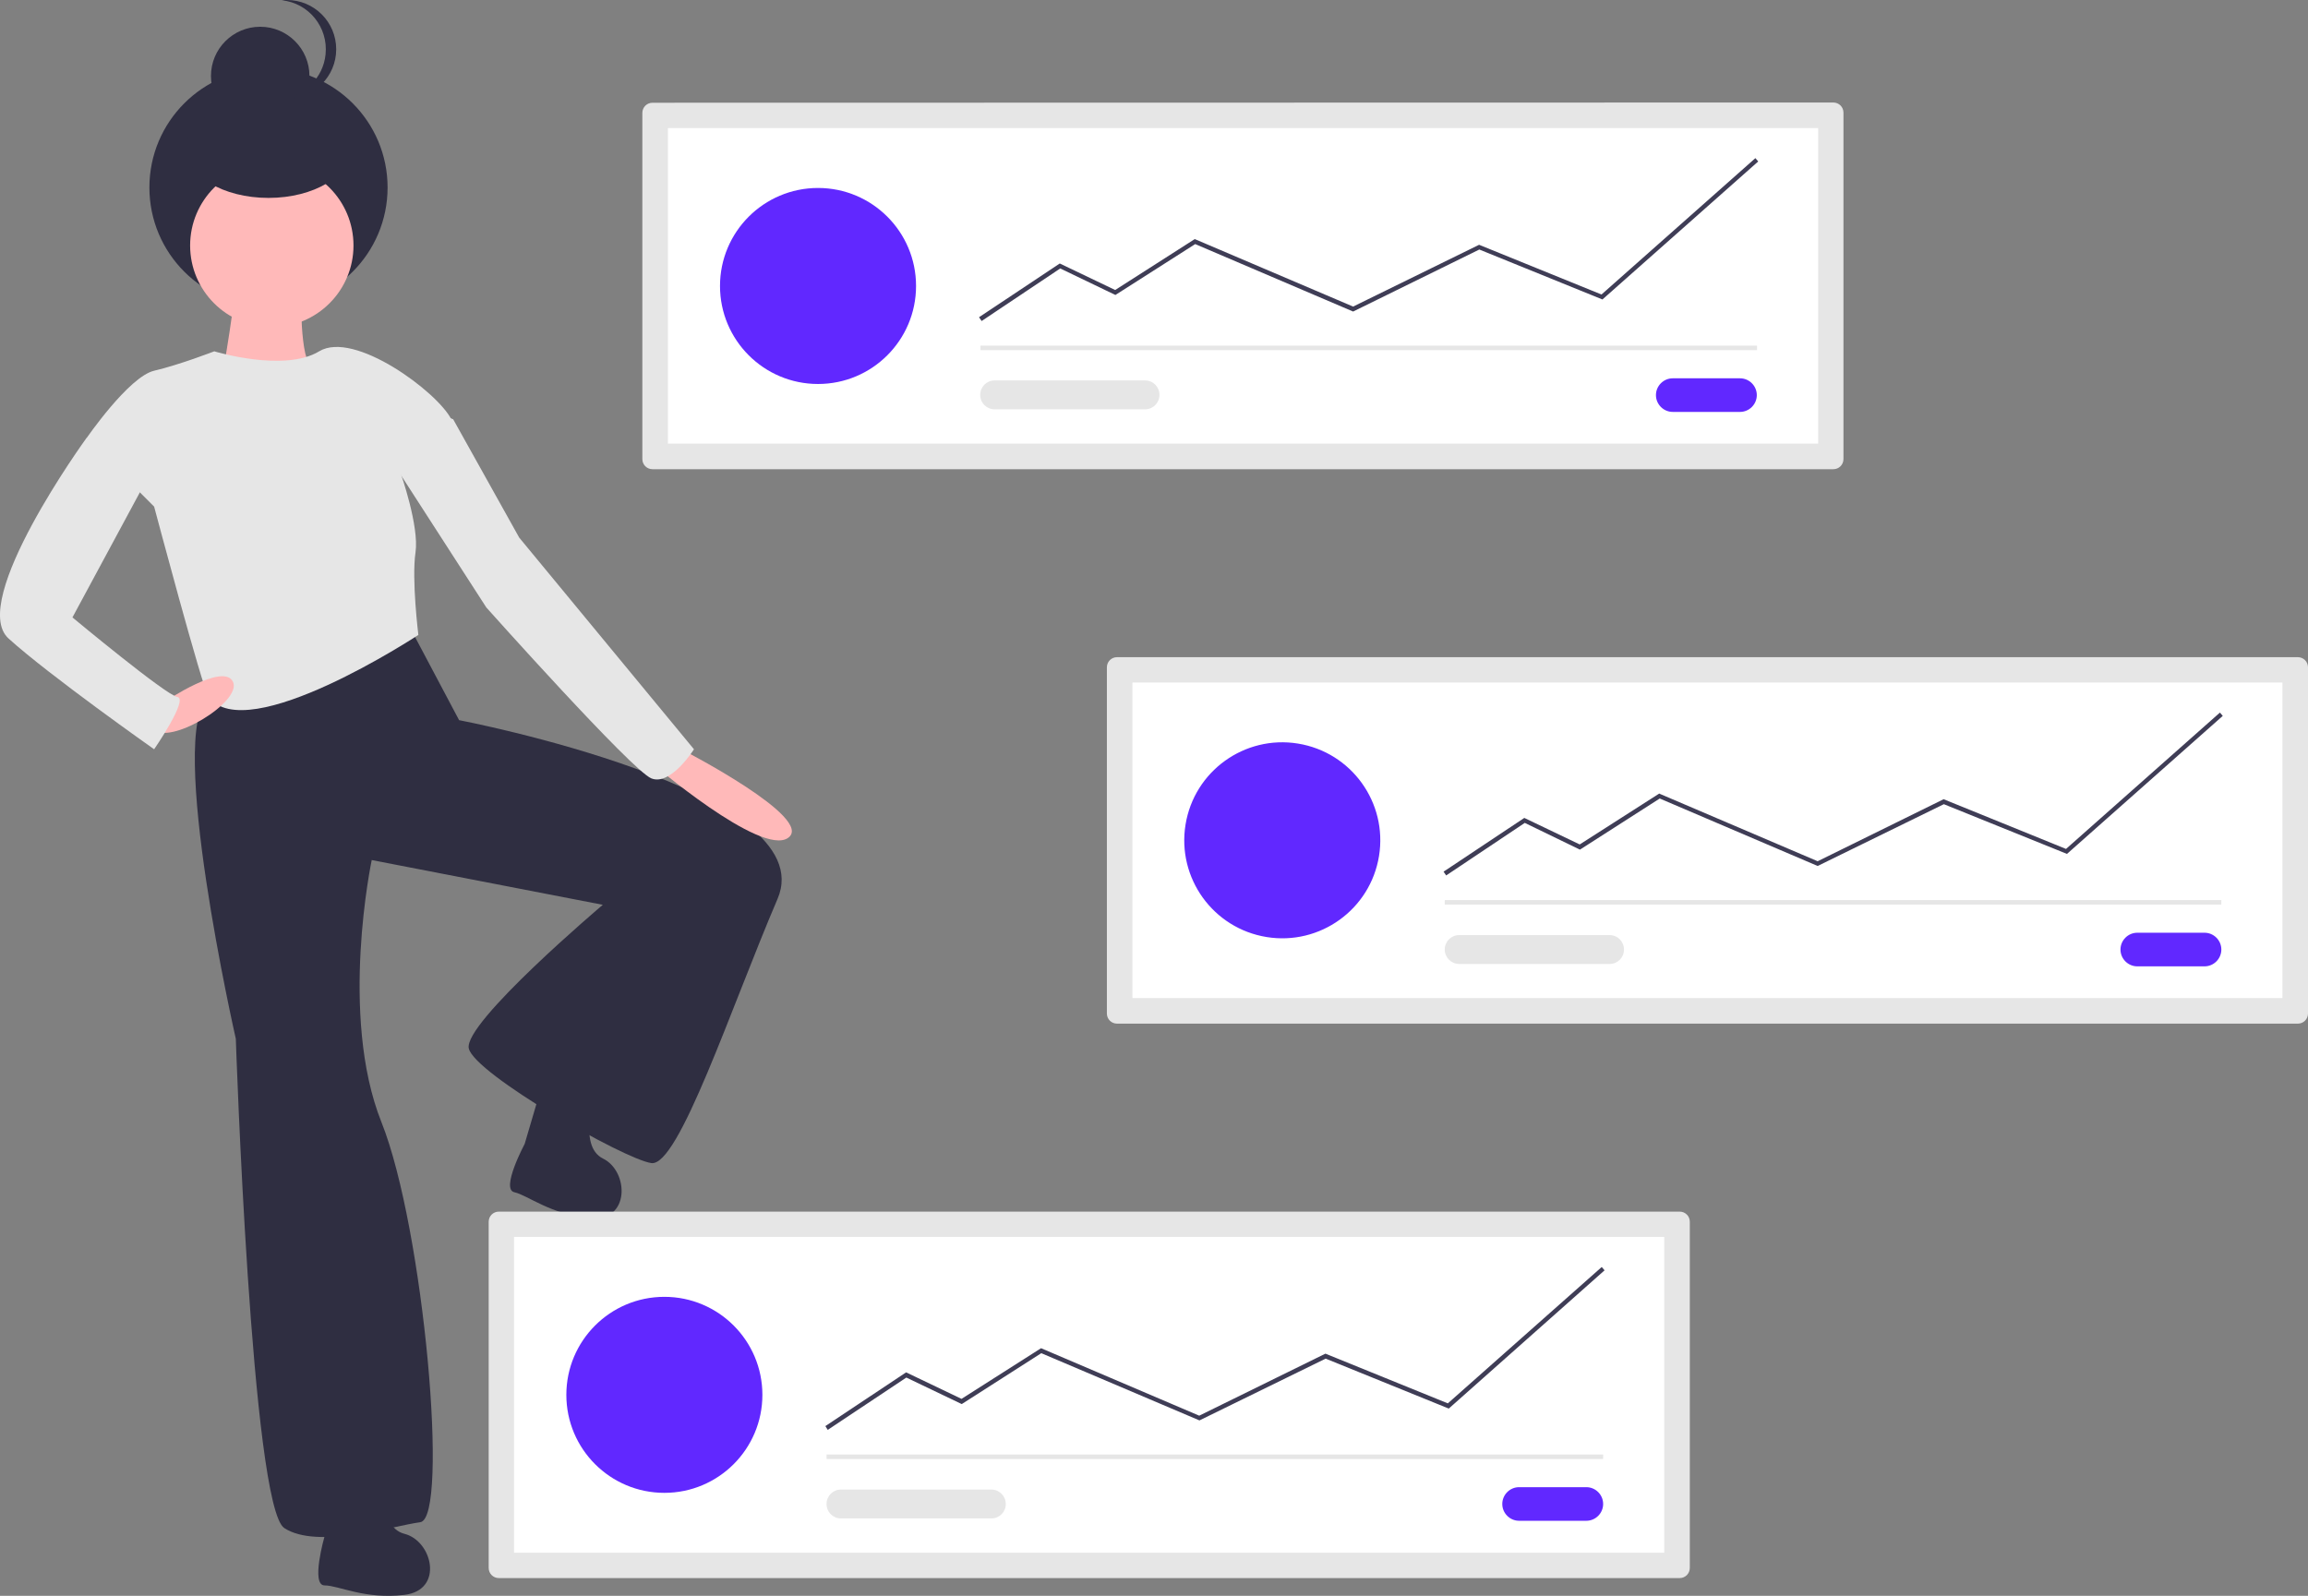 <?xml version="1.0" encoding="utf-8"?>
<!-- Generator: Adobe Illustrator 27.0.1, SVG Export Plug-In . SVG Version: 6.00 Build 0)  -->
<svg version="1.1" id="Layer_1" xmlns="http://www.w3.org/2000/svg" xmlns:xlink="http://www.w3.org/1999/xlink" x="0px" y="0px"
	 viewBox="0 0 974.8 674.1" style="enable-background:new 0 0 974.8 674.1;" xml:space="preserve">
<rect x="0" y="0" width="974.8" height="674.1" fill="#808080" stroke="none"/>
<style type="text/css">
	.st0{fill:#2F2E41;}
	.st1{fill:#FFB9B9;}
	.st2{fill:#E6E6E6;}
	.st3{fill:#FFFFFF;}
	.st4{fill:#6128FF;}
	.st5{fill:#3F3D56;}
</style>
<path class="st0" d="M88.1,294.4c-18,14.8,11.5,144.4,11.5,144.4s6.6,197.7,20.5,206.7s45.1-0.8,57.4-2.5s1.6-123.9-16.4-169
	S157,363.3,157,363.3l97.6,18.9c0,0-59.1,50-56.6,60.7s65.6,46.8,77.1,48.4s33.6-65.6,53.3-111.6s-134.5-75.5-134.5-75.5l-21.3-40.2
	C172.6,264.1,106.1,279.6,88.1,294.4z"/>
<path class="st0" d="M137.1,648.9c0,0-6,20.8,0,20.8s16.9,6,33.7,4s11.9-22.8,0-25.8s-8.9-26.8-8.9-26.8c-4-7.9-22.8,2-22.8,2
	L137.1,648.9z"/>
<path class="st0" d="M221.6,483.2c0,0-10.2,19.1-4.4,20.4s15.2,9.4,32.1,11s16.4-19.8,5.4-25.2s-3.1-28.1-3.1-28.1
	c-2.2-8.6-22.7-2.9-22.7-2.9L221.6,483.2z"/>
<path class="st1" d="M99.2,116.8c1.6,3.3-5.7,44.3-5.7,44.3l6.6,11.5c0,0,37.7-14.8,32-17.2c-5.7-2.5-4.9-32.8-4.9-32.8
	S97.5,113.5,99.2,116.8z"/>
<circle class="st0" cx="113.4" cy="79.2" r="50.3"/>
<circle class="st0" cx="109.9" cy="32.1" r="20.8"/>
<path class="st0" d="M119,41.5c0.7,0.1,1.4,0.1,2.2,0.1c11.5,0,20.8-9.3,20.8-20.8C142,9.3,132.7,0,121.2,0c-0.7,0-1.4,0-2.2,0.1
	c11.4,1.2,19.7,11.4,18.5,22.9C136.5,32.8,128.8,40.5,119,41.5z"/>
<circle class="st1" cx="114.8" cy="103.7" r="34.5"/>
<path class="st2" d="M65.1,156.6c-10.7,2.5-28.7,28.7-28.7,28.7L65.1,214c0,0,20.5,77.1,23,80.4c16.1,21.5,88.6-26.2,88.6-26.2
	s-2.9-23.4-1.2-34.9c1.6-11-6.2-33.2-6.2-33.2s27.1-11.5,21.3-23s-41-37.7-55.8-28.7c-14.8,9-44.3,0-44.3,0S75.8,154.1,65.1,156.6z"
	/>
<path class="st1" d="M274.7,321.9c0,0,46.8,40.2,58.2,32S288.7,317,288.7,317L274.7,321.9z"/>
<path class="st1" d="M64.7,307.9c6.6,7.4,37.7-11.5,33.7-19.9s-28.8,8.4-28.8,8.4S58.2,300.6,64.7,307.9z"/>
<path class="st2" d="M65.1,196.8l-34.5,64c0,0,39.4,32.8,44.3,33.6s-9.8,22.1-9.8,22.1s-44.3-31.2-61.5-46.8s32.8-84.5,32.8-84.5
	l14.8-9L65.1,196.8z"/>
<path class="st2" d="M165.2,194.3l40.2,62.3c0,0,61.5,68.9,69.7,72.2c8.2,3.3,18-12.3,18-12.3l-73.8-89.4l-27.9-50l-10.7-4.1
	L165.2,194.3z"/>
<ellipse class="st0" cx="113.4" cy="62.8" rx="34.7" ry="20.8"/>
<path class="st2" d="M210.7,511.8c-2.4,0-4.3,1.9-4.3,4.3v146.2c0,2.4,1.9,4.3,4.3,4.3h498.7c2.4,0,4.3-1.9,4.3-4.3V516.1
	c0-2.4-1.9-4.3-4.3-4.3L210.7,511.8z"/>
<path class="st3" d="M217.1,655.9h485.8V522.5H217.1V655.9z"/>
<path class="st4" d="M641.6,628.2c-3.9,0-7.1,3.2-7.1,7.1c0,3.9,3.2,7.1,7.1,7.1c0,0,0,0,0,0H670c3.9,0,7.1-3.2,7.1-7.1
	s-3.2-7.1-7.1-7.1c0,0,0,0,0,0H641.6z"/>
<rect x="349.1" y="614.4" class="st2" width="328" height="1.9"/>
<circle class="st4" cx="280.6" cy="589.2" r="41.4"/>
<polygon class="st5" points="349.6,604 348.6,602.4 382.7,579.7 406.1,590.9 439.7,569.5 506.5,598 559.8,571.8 611.5,592.8 
	676.5,535.2 677.7,536.6 611.9,595 559.9,573.9 506.6,600 439.8,571.6 406.2,593.1 382.8,581.9 "/>
<path class="st2" d="M355.2,629.2c-3.4,0-6.1,2.7-6.1,6.1c0,3.4,2.7,6.1,6.1,6.1c0,0,0,0,0,0h63.5c3.4,0,6.1-2.7,6.1-6.1
	c0-3.3-2.7-6.1-6.1-6.1H355.2z"/>
<path class="st2" d="M275.6,43.4c-2.4,0-4.3,1.9-4.3,4.3v146.2c0,2.4,1.9,4.3,4.3,4.3h498.7c2.4,0,4.3-1.9,4.3-4.3V47.6
	c0-2.4-1.9-4.3-4.3-4.3L275.6,43.4z"/>
<path class="st3" d="M282.1,187.4h485.8V54.1H282.1V187.4z"/>
<path class="st4" d="M706.5,159.8c-3.9,0-7.1,3.2-7.1,7.1c0,3.9,3.2,7.1,7.1,7.1c0,0,0,0,0,0h28.4c3.9,0,7.1-3.2,7.1-7.1
	c0-3.9-3.2-7.1-7.1-7.1H706.5z"/>
<rect x="414.1" y="146" class="st2" width="328" height="1.9"/>
<circle class="st4" cx="345.5" cy="120.8" r="41.4"/>
<polygon class="st5" points="414.6,135.6 413.5,134 447.6,111.3 471,122.5 504.6,101 505.1,101.2 571.5,129.5 624.7,103.4 
	676.4,124.4 741.4,66.8 742.6,68.2 676.8,126.5 624.8,105.4 571.5,131.6 504.8,103.1 471.1,124.6 447.8,113.4 "/>
<path class="st2" d="M420.1,160.7c-3.4,0-6.1,2.7-6.1,6.1c0,3.4,2.7,6.1,6.1,6.1h63.5c3.4,0,6.1-2.7,6.1-6.1c0-3.4-2.7-6.1-6.1-6.1
	H420.1z"/>
<path class="st2" d="M471.8,277.6c-2.4,0-4.3,1.9-4.3,4.3v146.2c0,2.4,1.9,4.3,4.3,4.3h498.7c2.4,0,4.3-1.9,4.3-4.3V281.9
	c0-2.4-1.9-4.3-4.3-4.3L471.8,277.6z"/>
<path class="st3" d="M478.3,421.6H964V288.3H478.3V421.6z"/>
<path class="st4" d="M902.7,394c-3.9,0-7.1,3.2-7.1,7.1c0,3.9,3.2,7.1,7.1,7.1c0,0,0,0,0,0h28.4c3.9,0,7.1-3.2,7.1-7.1
	c0-3.9-3.2-7.1-7.1-7.1c0,0,0,0,0,0H902.7L902.7,394z"/>
<rect x="610.2" y="380.2" class="st2" width="328" height="1.9"/>
<ellipse transform="matrix(0.16 -0.987 0.987 0.16 104.521 832.814)" class="st4" cx="541.7" cy="355" rx="41.4" ry="41.4"/>
<polygon class="st5" points="610.8,369.8 609.7,368.2 643.8,345.5 667.2,356.7 700.8,335.2 701.2,335.4 767.7,363.8 820.9,337.6 
	872.6,358.6 937.6,301 938.8,302.4 873,360.7 821,339.7 767.7,365.8 701,337.3 667.3,358.9 644,347.6 "/>
<path class="st2" d="M616.3,395c-3.4,0-6.1,2.7-6.1,6.1c0,3.3,2.7,6.1,6.1,6.1h63.5c3.4,0,6.1-2.7,6.1-6.1s-2.7-6.1-6.1-6.1H616.3z"
	/>
</svg>
